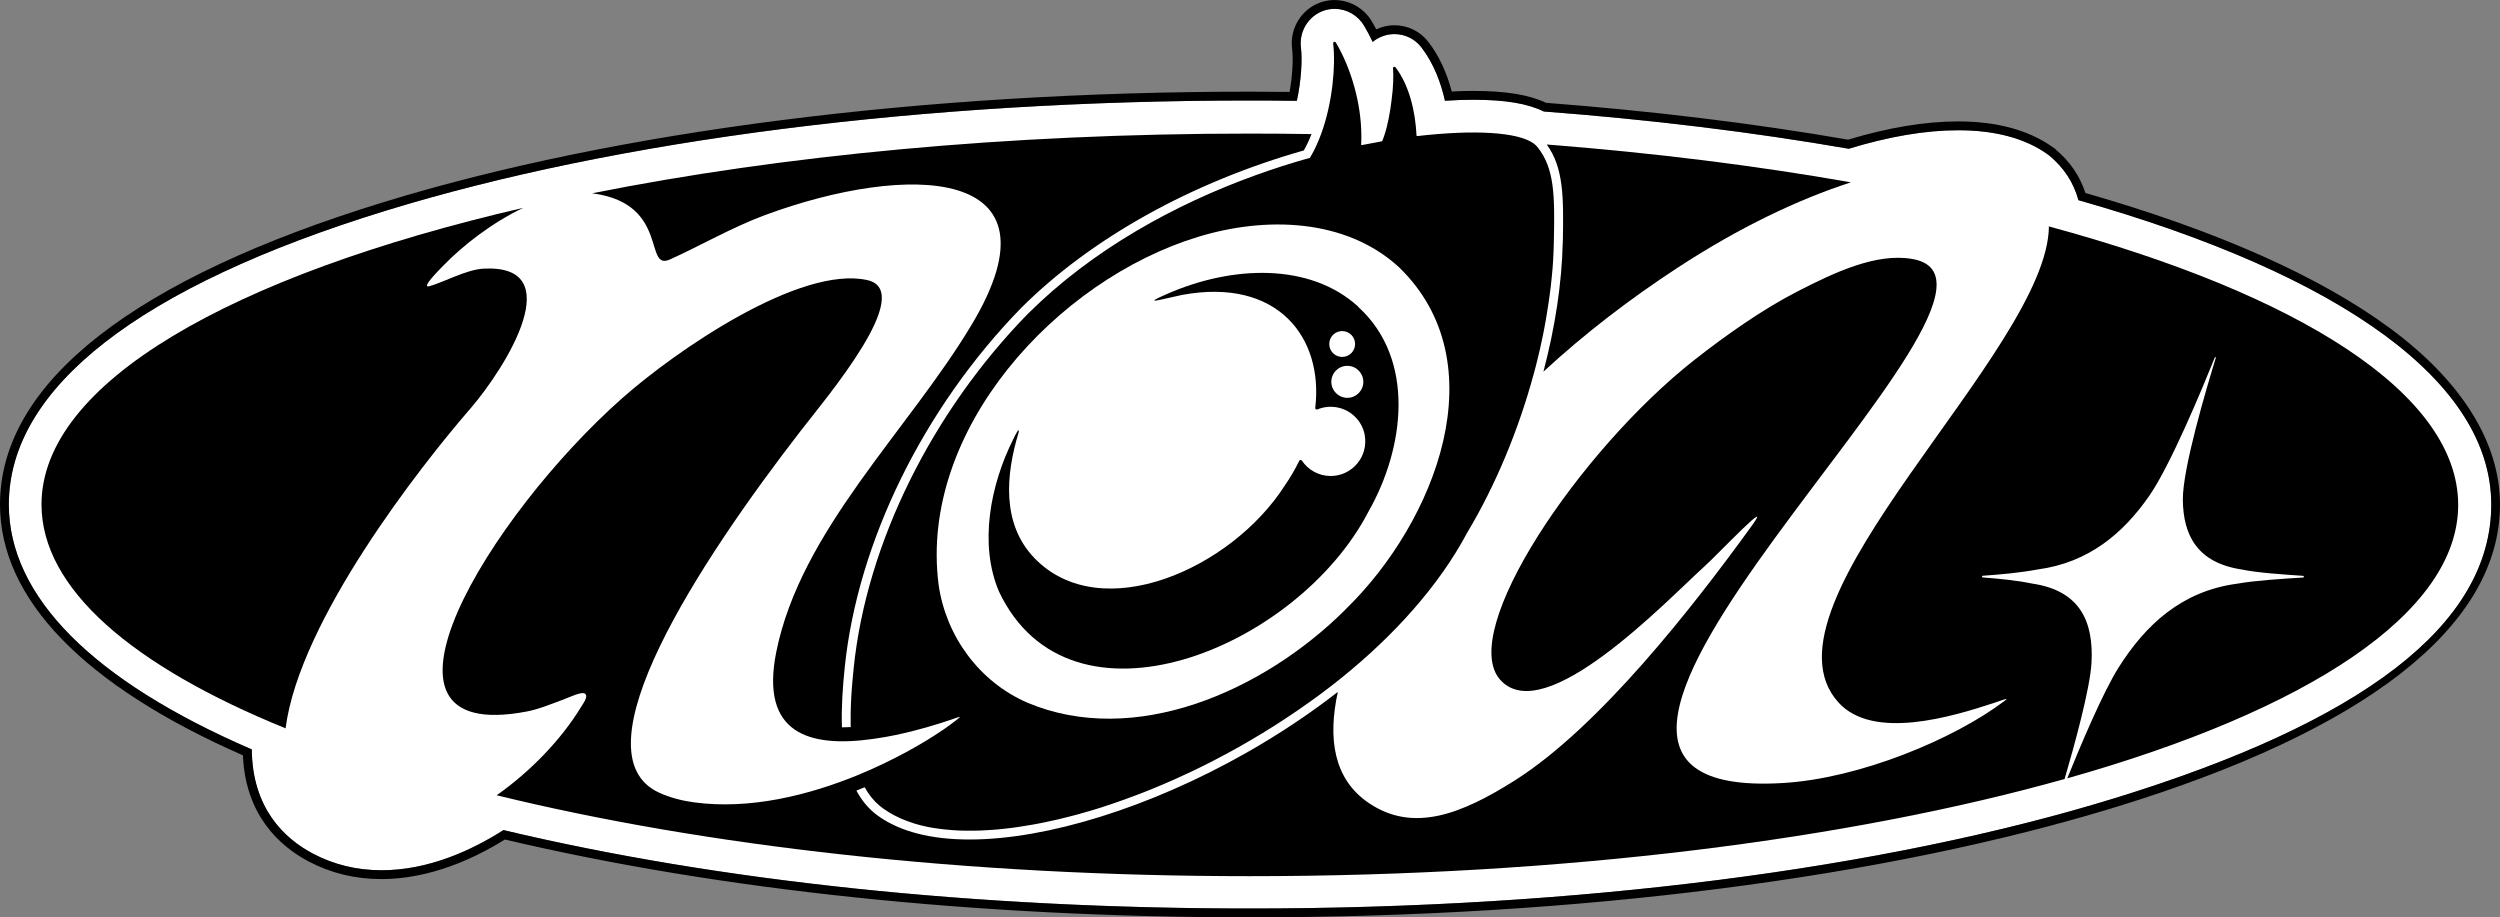 <?xml version="1.0" encoding="UTF-8"?>
<svg id="_レイヤー_2" data-name="レイヤー 2" xmlns="http://www.w3.org/2000/svg" viewBox="0 0 300 110.08">
  <rect x="0" y="0" width="300" height="110.08" fill="#808080" stroke="none"/>
  <defs>
    <style>
      .cls-1 {
        fill: #fff;
      }
    </style>
  </defs>
  <g id="_レイヤー_1-2" data-name="レイヤー 1">
    <g>
      <g>
        <path class="cls-1" d="M150,109.02c-32.8,0-63.73-3.25-89.6-9.41-3.74,2.39-8.95,4.82-14.63,4.82-2.96,0-5.72-.67-8.22-1.99-3.45-1.82-7.29-5.44-7.35-12.51C11.12,81.69,1.06,71.56,1.06,60.54c0-13.97,15.65-26.16,45.24-35.26,27.75-8.53,64.58-13.22,103.7-13.22,1.82,0,3.7.01,5.62.04.53-2.43.67-4.91.49-6.42-.23-1.92.91-3.77,2.73-4.4.41-.14.89-.22,1.32-.22,1.45,0,2.81.78,3.55,2.04.36.61.7,1.26,1.02,1.93.73-.6,1.65-.94,2.61-.94,1.28,0,2.47.59,3.25,1.61,1.51,1.97,2.35,4.31,2.81,6.39,1.21-.08,2.35-.12,3.43-.12,3.78,0,6.51.45,8.44,1.41,12.81.97,25.11,2.48,36.59,4.47,4.8-1.47,9.21-2.22,13.12-2.22,4.4,0,7.99.95,10.66,2.83h0c.08.06.17.12.24.18.01,0,.02.02.03.02,1.75,1.43,2.94,3.25,3.51,5.36,31.97,9.07,49.54,21.99,49.54,36.52s-15.65,26.16-45.24,35.26c-27.75,8.53-64.58,13.22-103.69,13.22h0Z"/>
        <path d="M160.15,1.06c1.45,0,2.81.78,3.55,2.04.36.61.7,1.26,1.02,1.93.73-.6,1.65-.94,2.61-.94,1.28,0,2.47.59,3.25,1.61,1.51,1.97,2.35,4.31,2.81,6.39,1.21-.08,2.35-.12,3.43-.12,3.78,0,6.51.45,8.44,1.41,12.81.97,25.11,2.48,36.59,4.47,4.8-1.47,9.21-2.22,13.12-2.22,4.4,0,7.99.95,10.66,2.83h0c.08.06.17.12.24.18.01,0,.02.02.03.02,1.75,1.43,2.94,3.25,3.51,5.36,31.97,9.07,49.54,21.99,49.54,36.52s-15.65,26.16-45.24,35.26c-27.75,8.53-64.58,13.22-103.69,13.22h0c-32.8,0-63.73-3.25-89.6-9.41-3.74,2.39-8.95,4.82-14.63,4.82-2.96,0-5.72-.67-8.22-1.99-3.45-1.82-7.29-5.44-7.35-12.51C11.12,81.69,1.06,71.56,1.06,60.54c0-13.97,15.65-26.16,45.24-35.26,27.75-8.53,64.58-13.22,103.7-13.22,1.82,0,3.7.01,5.62.04.53-2.43.67-4.91.49-6.42-.23-1.92.91-3.77,2.73-4.4.41-.14.89-.22,1.32-.22M160.15,0c-.55,0-1.15.1-1.67.28-2.28.79-3.73,3.11-3.43,5.53.16,1.33.04,3.31-.3,5.22-1.59-.02-3.19-.03-4.75-.03-39.22,0-76.16,4.71-104.01,13.27-14.85,4.56-26.31,9.94-34.06,15.98C4.01,46.42,0,53.25,0,60.54c0,11.33,10.08,21.73,29.15,30.1.31,7.22,4.43,10.91,7.9,12.74,2.65,1.4,5.58,2.11,8.72,2.11,3.31,0,8.53-.83,14.82-4.75,25.85,6.11,56.76,9.34,89.41,9.34,39.22,0,76.16-4.71,104.01-13.27,14.85-4.56,26.31-9.94,34.06-15.98,7.92-6.17,11.93-13,11.93-20.29s-4.44-14.7-13.21-21.16c-8.48-6.25-20.77-11.7-36.54-16.22-.67-2.04-1.86-3.8-3.57-5.22v-.03l-.45-.32c-2.86-2-6.65-3.02-11.27-3.02-3.94,0-8.38.74-13.19,2.19-11.38-1.97-23.57-3.45-36.24-4.42-2.07-.98-4.85-1.43-8.72-1.43-.83,0-1.7.02-2.6.07-.61-2.31-1.54-4.3-2.79-5.93-.98-1.28-2.47-2.02-4.09-2.02-.76,0-1.5.17-2.18.49-.17-.33-.35-.64-.53-.95-.93-1.58-2.64-2.56-4.46-2.56h0Z"/>
      </g>
      <g>
        <path d="M187.53,29.04c-.1,4.92-.92,10.25-2.32,15.56,5.03-4.64,10.4-8.75,16.14-12.5,7.33-4.79,14.44-8.18,20.76-10.22-11.3-1.99-23.55-3.53-36.5-4.54,2,2.78,2.04,6.15,1.93,11.7Z"/>
        <g>
          <path d="M56.29,49.22c4.72-5.46,11.98-17.55,1.7-16.98-2,.11-4.75,1.62-6.44,2.1-1.14.32,1.17-1.97,1.62-2.44,2.33-2.41,5.86-5.18,9.62-6.96C27.68,33.07,4.98,45.99,4.98,60.54c0,10.09,10.91,19.39,29.29,26.86,1.67-12.98,16.23-31.49,22.01-38.18Z"/>
          <path d="M245.87,27.11c-.06,14.96-35.94,45.38-25.26,57.18,4.17,4.61,13.68,1.7,18.7.05,1.48-.51,1.77-.63,1.21-.21-6.07,4.58-17.34,9.27-26.52,9.83-41.8,2.54,33.72-59.66,15.5-62.88-4.35-.77-9.41,1.63-13.86,3.92-4.12,2.12-8.48,5.18-12.35,8.22-13.74,10.82-28.45,32.6-23.25,38.37,5.31,5.88,19.82-9.37,24.48-13.61,1.43-1.25,8.95-9.24,5.39-4.47-6.66,9.18-17.97,23.72-28.13,30.14-6.36,4.02-12.2,6.36-17.57,2.68-4.18-2.86-4.89-7.72-3.67-13.3-3.35,2.61-7.04,5.07-11.02,7.33-11.47,6.5-23.86,10.38-33.16,10.38-4.66,0-8.35-.95-10.98-2.83-1.12-.8-1.97-1.84-2.61-3.04.33-.13.66-.26.99-.4.01.03.03.05.05.08.05.08.1.17.15.25.06.1.12.19.18.29.06.1.13.19.2.28.07.09.13.18.2.27.05.06.09.12.14.17.11.13.22.25.33.37.03.03.05.05.08.08.11.11.23.22.35.33.04.03.08.07.12.1.14.12.29.24.45.35.19.13.38.26.58.38.06.04.12.07.18.11.15.09.3.17.45.26.07.03.13.07.2.1.2.1.4.2.6.29.02,0,.04.02.06.03.22.1.45.19.69.28.07.03.15.05.22.08.17.06.35.12.52.18.08.03.16.05.24.08.21.06.43.12.64.18.04.01.08.02.12.03.26.06.52.12.78.18.08.02.16.03.25.05.2.04.39.07.59.1.09.01.18.03.28.04.23.03.46.06.69.09.05,0,.11.01.16.02.29.03.58.06.87.08.09,0,.17.01.26.02.22.01.44.03.67.04.1,0,.2,0,.3.01.25,0,.49.01.74.01.07,0,.13,0,.2,0,.02,0,.03,0,.05,0,.09,0,.19,0,.28,0,.27,0,.54,0,.81-.01.14,0,.29-.01.43-.02.24-.01.49-.02.74-.04.16,0,.31-.02.47-.03.24-.02.48-.04.72-.06.16-.02.33-.03.5-.05.24-.03.49-.05.73-.08.17-.02.34-.04.5-.06.25-.03.5-.07.75-.11.17-.02.33-.05.5-.08.26-.04.53-.09.8-.13.16-.03.32-.05.47-.08.3-.05.6-.11.9-.17.13-.03.26-.05.39-.08.43-.09.86-.18,1.29-.28,0,0,.01,0,.02,0,.45-.1.9-.21,1.35-.33.11-.03.21-.06.32-.08.34-.09.68-.18,1.03-.27.15-.04.3-.08.45-.13.3-.09.61-.17.92-.26.16-.05.33-.1.5-.15.29-.09.59-.18.88-.27.17-.05.34-.11.51-.17.29-.1.59-.19.88-.29.17-.06.34-.12.51-.18.3-.1.61-.21.91-.32.16-.06.33-.12.49-.18.32-.12.65-.24.97-.36.14-.05.29-.11.43-.16.37-.14.74-.29,1.12-.44.1-.04.19-.08.29-.12.96-.39,1.92-.8,2.88-1.23.06-.03.13-.06.19-.09.41-.18.82-.37,1.22-.56.12-.06.24-.12.37-.17.35-.17.7-.33,1.05-.51.14-.07.28-.14.43-.21.33-.16.66-.33,1-.5.15-.08.3-.15.44-.23.33-.17.65-.34.98-.52.15-.08.29-.15.44-.23.33-.18.67-.36,1-.55.13-.07.27-.15.4-.22.36-.2.71-.4,1.06-.61.11-.06.22-.12.33-.19.41-.24.83-.49,1.24-.74.05-.03.09-.06.14-.08.94-.57,1.87-1.16,2.8-1.77.03-.02.06-.04.1-.07.41-.27.83-.55,1.24-.83.1-.07.19-.13.29-.2.35-.24.69-.48,1.03-.72.12-.08.24-.17.36-.25.32-.23.63-.46.95-.69.13-.09.25-.19.38-.28.31-.23.61-.46.91-.69.13-.1.25-.19.38-.29.31-.24.61-.48.91-.72.08-.06.15-.12.23-.18,0,0,0,0,0,0,6.32-5.1,11.69-11.03,15.11-17.45,3.39-5.66,6.13-12.26,7.95-18.94,0-.02.01-.05.02-.07.09-.32.17-.65.26-.97.01-.04.02-.09.03-.13.08-.31.16-.62.23-.92.01-.06.03-.12.04-.18.07-.29.14-.59.21-.88.02-.08.03-.15.05-.23.06-.28.12-.56.18-.84.02-.09.04-.18.06-.27.06-.27.11-.54.16-.8.02-.1.04-.21.06-.31.05-.26.1-.51.14-.77.02-.12.04-.23.06-.35.04-.24.08-.49.12-.73.02-.13.04-.26.06-.38.04-.23.07-.46.11-.69.02-.14.04-.28.06-.42.03-.22.06-.44.09-.65.02-.15.04-.3.06-.45.03-.21.05-.41.08-.62.02-.16.04-.32.05-.49.02-.19.04-.39.06-.58.02-.18.03-.35.05-.53.02-.18.03-.36.05-.54.02-.19.03-.38.04-.57.01-.16.02-.32.03-.48.01-.22.02-.45.03-.67,0-.13.01-.25.02-.38.01-.35.03-.69.03-1.04.12-5.59.09-8.81-1.97-11.39-.05-.07-.11-.13-.18-.19-.02-.02-.04-.03-.05-.05-.05-.05-.11-.09-.17-.14-.01,0-.02-.02-.03-.03,0,0,0,0,0,0-1.92-1.41-7.25-1.68-13.99-.9-.04,0-.08-.03-.09-.07-.13-2.84-.86-6.01-2.52-8.18-.1-.13-.32-.05-.3.12.07.79.05,2.2-.18,3.87-.16,1.35-.44,2.93-.87,4.2-.03.08-.05.16-.08.23-.05.14-.1.28-.16.41-.01.02-.03.04-.06.05-.78.14-1.57.29-2.38.45-.02,0-.03,0-.05-.01,0,0-.01,0-.02,0-.02-.01-.03-.03-.02-.06.01-.2.02-.4.02-.6,0-.18,0-.36,0-.54h0c-.02-3.72-1.19-7.94-3.05-11.08-.02-.04-.11-.14-.22-.1s-.12.17-.11.22c.31,2.57-.06,7.08-1.45,10.85h0c-.09.23-.17.46-.27.69-.02.05-.04.09-.06.14-.08.19-.16.38-.25.57-.05.11-.1.21-.15.32-.07.13-.13.27-.2.4-.13.24-.26.48-.4.71-.01.02-.03.03-.05.03-2.14.6-4.34,1.3-6.55,2.1-9.58,3.47-19.48,8.86-27.28,16.63-11.36,11.63-19.33,27.38-20.88,42.48-.03.32-.06.64-.09.96,0,.1-.02.19-.03.29-.02.24-.04.47-.06.71,0,.11-.02.22-.03.33-.02.24-.04.48-.05.73,0,.1-.01.2-.02.3-.02.33-.04.66-.05,1,0,0,0,.02,0,.03-.01.35-.02.7-.03,1.06,0,.07,0,.14,0,.21,0,.28,0,.55,0,.83,0,.09,0,.19,0,.28,0,.12,0,.24,0,.36-.34.02-.67.03-.98.03-.02,0-.05,0-.07,0-.08-2.35.09-4.82.34-7.22,1.54-14.99,9.45-31.1,21.18-43.12,8.38-8.35,20.41-15.05,33.91-18.89.35-.61.65-1.27.92-1.96-2.46-.04-4.93-.06-7.43-.06-29.1,0-56.2,2.63-78.91,7.17.11.01.22.02.33.04,8.95,1.34,5.88,9.3,9.01,7.9,3.44-1.54,7.52-3.89,11.42-5.33,16.96-6.27,36.28-6.06,24.83,13.1-7.59,12.71-20.58,24.75-23.49,39.38-1.94,9.78,4,11.46,11.63,10.38.05,0,.09-.01.14-.02.41-.06.83-.13,1.26-.2.06-.01.12-.02.18-.03.43-.08.86-.16,1.3-.25,2.3-.49,4.84-1.24,6.69-1.88.45-.16.67-.24.77-.25.07,0,.09.01.01.08-.12.1-.25.21-.4.32-.07.06-.16.12-.24.18-.07.06-.14.11-.22.17-.12.09-.26.19-.39.29-.04.03-.07.05-.11.08-.16.12-.34.24-.51.36-.02.01-.03.02-.05.03-2.35,1.62-5.95,3.68-10.19,5.43h0c-5.89,2.42-13,4.22-19.74,3.3-1.46-.2-2.84-.56-4.13-1.14-10.32-4.65,4.75-27.69,16.99-43.5,3.04-3.93,13.88-16.71,7.94-18.03-8.06-1.79-22.96,8.46-29.43,14.19-15.87,14.05-32.88,41.68-11.43,37.58,1.48-.28,3.03-.94,4.38-1.43.71-.26,2.23-1.02,2.62-.7.41.34-.19,1.1-.56,1.71-2.27,3.7-5.87,7.53-10.05,10.47,24.78,6.07,56.19,9.71,90.35,9.71,37.69,0,72.01-4.42,97.8-11.66,1.15-3.93,3.06-10.82,3.23-13.96.26-4.88-1.33-8.64-7.11-9.49-1.89-.39-3.91-.58-5.94-.74-.12,0-.12-.19,0-.2,2.2-.16,4.4-.35,6.62-.76,6.07-.82,10.22-4.3,13.38-8.86,2.54-3.67,6.36-12.89,7.85-16.58.03-.07.14-.03.12.04-1.17,3.8-3.98,13.28-3.96,17.01.03,4.33,1.77,7.6,7.07,8.4,1.91.4,4.95.59,7.36.76.12,0,.13.19,0,.2-2.52.16-5.71.35-7.9.74-6.64.88-10.98,4.9-14.24,10.06-1.9,3.01-4.62,9.49-6.16,13.3,28.84-8.14,46.91-19.83,46.91-32.81,0-13.32-19.01-25.27-49.15-33.43Z"/>
        </g>
        <path class="cls-1" d="M161.45,73.15c-9.92,9.88-25.36,16.57-38.17,11.17-5.73-2.48-9.77-7.95-10.65-14.17-2.37-18.55,14.17-36.56,31.12-41.72,8.09-2.48,17.67-2.24,24.08,3.59,11.96,11.5,4.41,30.59-6.29,41.03l-.09.09Z"/>
        <path d="M162.99,36.8l-.07-.06c-5.74-5.19-14.99-4.94-22.91-1.45-3.28,1.42-.46.57,1.84.1,11.42-2.11,16.98,5.05,15.98,13.55-.02.14.12.25.26.19.73-.3,1.56-.41,2.43-.23,1.63.33,2.94,1.64,3.24,3.27.49,2.64-1.53,4.95-4.08,4.95-1.44,0-2.7-.73-3.45-1.84-.08-.12-.25-.12-.32.02-.49,1-1.07,2-1.74,2.97-6.39,9.99-22.02,16.95-30.02,8.72-4-4.14-3.44-10.06-1.92-15.07.16-.86-.44.37-.61.72-2.8,5.56-4.15,12.68-1.75,18.33,8.53,18.07,35.8,6.88,44.33-9.55,4.38-7.68,5.69-18.31-1.21-24.59ZM159.51,41.28c0-.86.69-1.55,1.55-1.55s1.55.69,1.55,1.55-.69,1.55-1.55,1.55-1.55-.69-1.55-1.55ZM161.68,47.74c-1.06,0-1.92-.86-1.92-1.92s.86-1.92,1.92-1.92,1.92.86,1.92,1.92-.86,1.92-1.92,1.92Z"/>
      </g>
    </g>
  </g>
</svg>